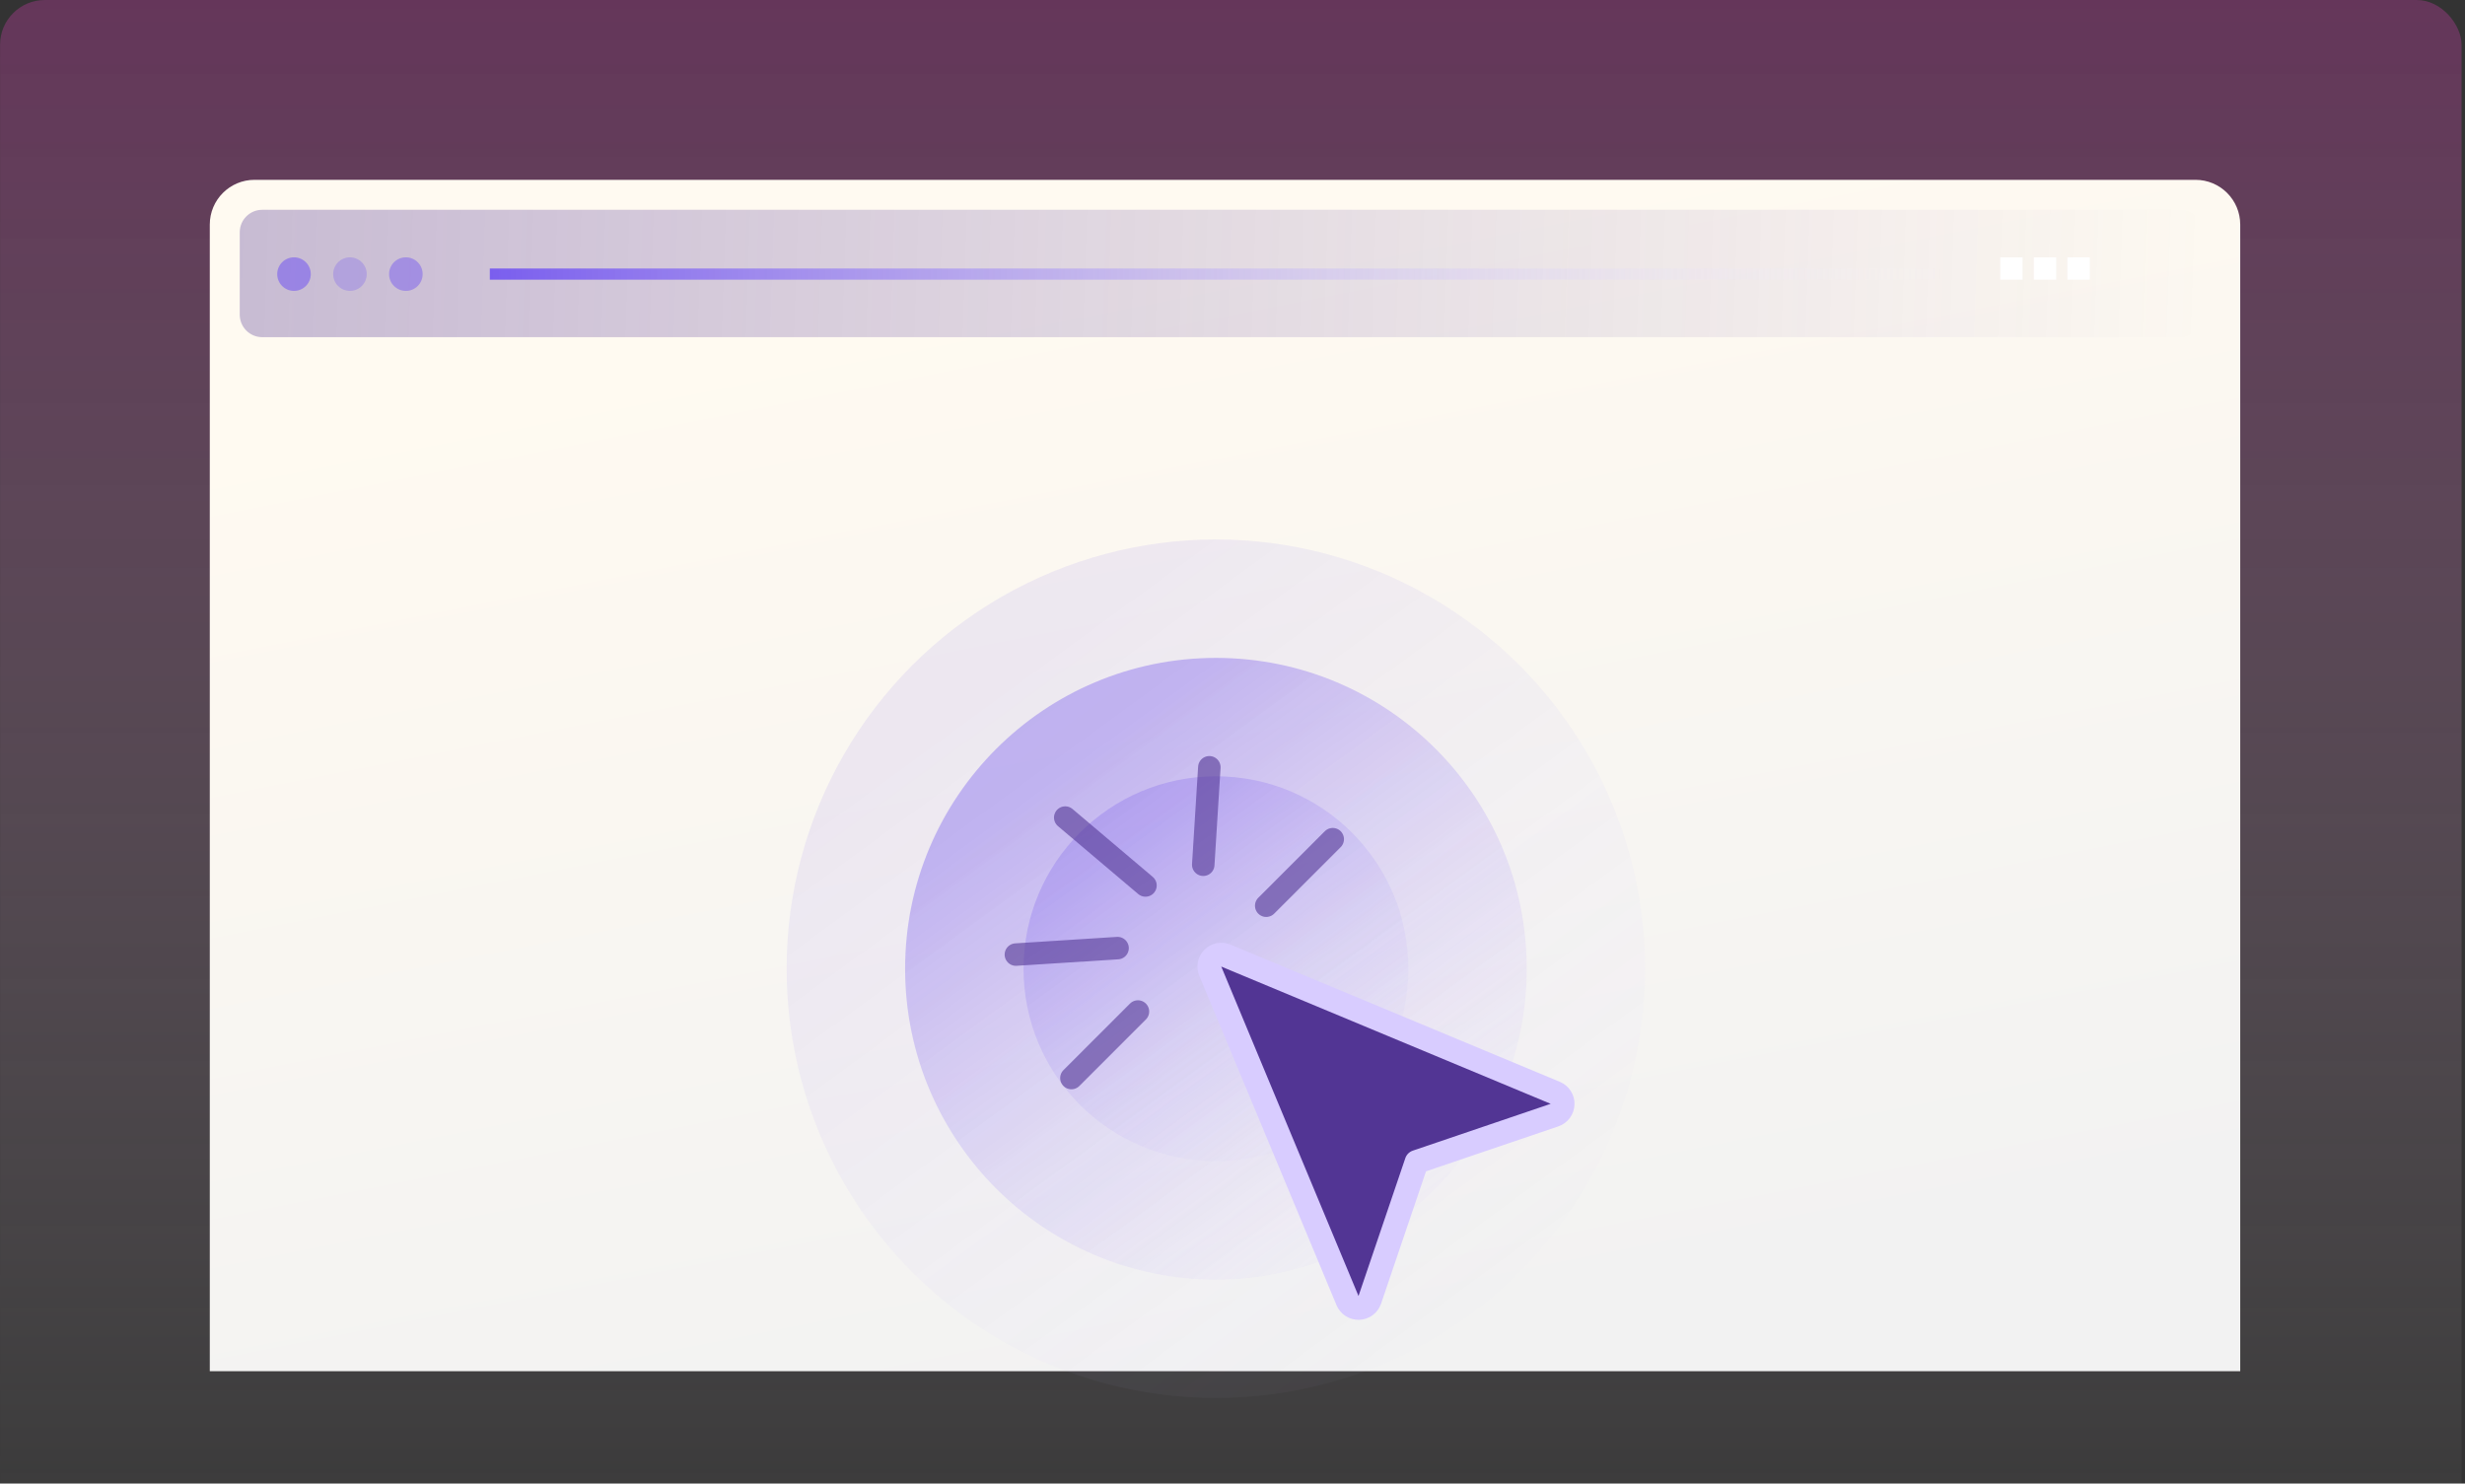 <svg width="329" height="198" viewBox="0 0 329 198" fill="none" xmlns="http://www.w3.org/2000/svg">
<rect x="0" y="0" width="329" height="198" fill="#333333" stroke="none"/>
<rect opacity="0.4" x="0.008" width="328.533" height="224" rx="5.973" fill="url(#paint0_linear_1108_1271)"/>
<path d="M28 29.973C28 26.674 30.674 24 33.973 24H293.027C296.326 24 299 26.674 299 29.973V183H28V29.973Z" fill="url(#paint1_linear_1108_1271)"/>
<path d="M32 31C32 29.343 33.343 28 35 28H291C292.657 28 294 29.343 294 31V42C294 43.657 292.657 45 291 45H35C33.343 45 32 43.657 32 42V31Z" fill="url(#paint2_linear_1108_1271)"/>
<circle opacity="0.6" cx="39.24" cy="36.584" r="2.24" fill="#7A5EEE"/>
<circle opacity="0.3" cx="46.709" cy="36.584" r="2.24" fill="#7A5EEE"/>
<circle opacity="0.5" cx="54.17" cy="36.584" r="2.24" fill="#7A5EEE"/>
<rect x="65.375" y="35.836" width="198.613" height="1.493" fill="url(#paint3_linear_1108_1271)"/>
<rect x="266.969" y="34.344" width="2.987" height="2.987" fill="white"/>
<rect x="271.453" y="34.344" width="2.987" height="2.987" fill="white"/>
<rect x="275.938" y="34.344" width="2.987" height="2.987" fill="white"/>
<circle opacity="0.3" cx="162.29" cy="129.29" r="25.68" fill="url(#paint4_linear_1108_1271)"/>
<circle opacity="0.4" cx="162.288" cy="129.288" r="41.484" fill="url(#paint5_linear_1108_1271)"/>
<circle opacity="0.1" cx="162.279" cy="129.287" r="57.287" fill="url(#paint6_linear_1108_1271)"/>
<path d="M161.876 127.876C162.332 127.42 163.017 127.285 163.611 127.532L207.58 145.851C208.19 146.105 208.58 146.71 208.558 147.371C208.535 148.032 208.106 148.611 207.479 148.823L189.074 155.074L182.823 173.479C182.611 174.106 182.032 174.535 181.371 174.558C180.71 174.58 180.105 174.19 179.851 173.58L161.532 129.611C161.285 129.017 161.42 128.332 161.876 127.876Z" fill="#523594" stroke="#D8CCFF" stroke-width="3.18" stroke-linecap="round" stroke-linejoin="round"/>
<g opacity="0.6">
<line x1="169" y1="120.879" x2="177.879" y2="112" stroke="#523594" stroke-width="3" stroke-linecap="round"/>
<line x1="143" y1="143.879" x2="151.879" y2="135" stroke="#523594" stroke-width="3" stroke-linecap="round"/>
<line x1="160.596" y1="115.409" x2="161.409" y2="102.404" stroke="#523594" stroke-width="3" stroke-linecap="round"/>
<line x1="152.886" y1="118.176" x2="142.176" y2="109.114" stroke="#523594" stroke-width="3" stroke-linecap="round"/>
<line x1="149.161" y1="126.537" x2="135.588" y2="127.4" stroke="#523594" stroke-width="3" stroke-linecap="round"/>
</g>
<defs>
<linearGradient id="paint0_linear_1108_1271" x1="164.274" y1="0" x2="164.274" y2="224" gradientUnits="userSpaceOnUse">
<stop stop-color="#AF3A94"/>
<stop offset="1" stop-color="white" stop-opacity="0"/>
</linearGradient>
<linearGradient id="paint1_linear_1108_1271" x1="135" y1="38.5" x2="163.5" y2="183" gradientUnits="userSpaceOnUse">
<stop stop-color="#FFFAF1"/>
<stop offset="1" stop-color="#F2F2F2"/>
</linearGradient>
<linearGradient id="paint2_linear_1108_1271" x1="32" y1="36.5" x2="293.987" y2="45.374" gradientUnits="userSpaceOnUse">
<stop stop-color="#523594" stop-opacity="0.32"/>
<stop offset="1" stop-color="#523594" stop-opacity="0"/>
</linearGradient>
<linearGradient id="paint3_linear_1108_1271" x1="65.375" y1="36.583" x2="263.988" y2="36.583" gradientUnits="userSpaceOnUse">
<stop stop-color="#7A5EEE"/>
<stop offset="1" stop-color="white" stop-opacity="0"/>
</linearGradient>
<linearGradient id="paint4_linear_1108_1271" x1="162.29" y1="103.609" x2="199.823" y2="154.97" gradientUnits="userSpaceOnUse">
<stop stop-color="#7A5EEE"/>
<stop offset="1" stop-color="white" stop-opacity="0"/>
</linearGradient>
<linearGradient id="paint5_linear_1108_1271" x1="162.288" y1="87.805" x2="222.919" y2="170.772" gradientUnits="userSpaceOnUse">
<stop stop-color="#7A5EEE"/>
<stop offset="1" stop-color="white" stop-opacity="0"/>
</linearGradient>
<linearGradient id="paint6_linear_1108_1271" x1="162.279" y1="72" x2="246.007" y2="186.574" gradientUnits="userSpaceOnUse">
<stop stop-color="#7A5EEE"/>
<stop offset="1" stop-color="white" stop-opacity="0"/>
</linearGradient>
</defs>
</svg>
